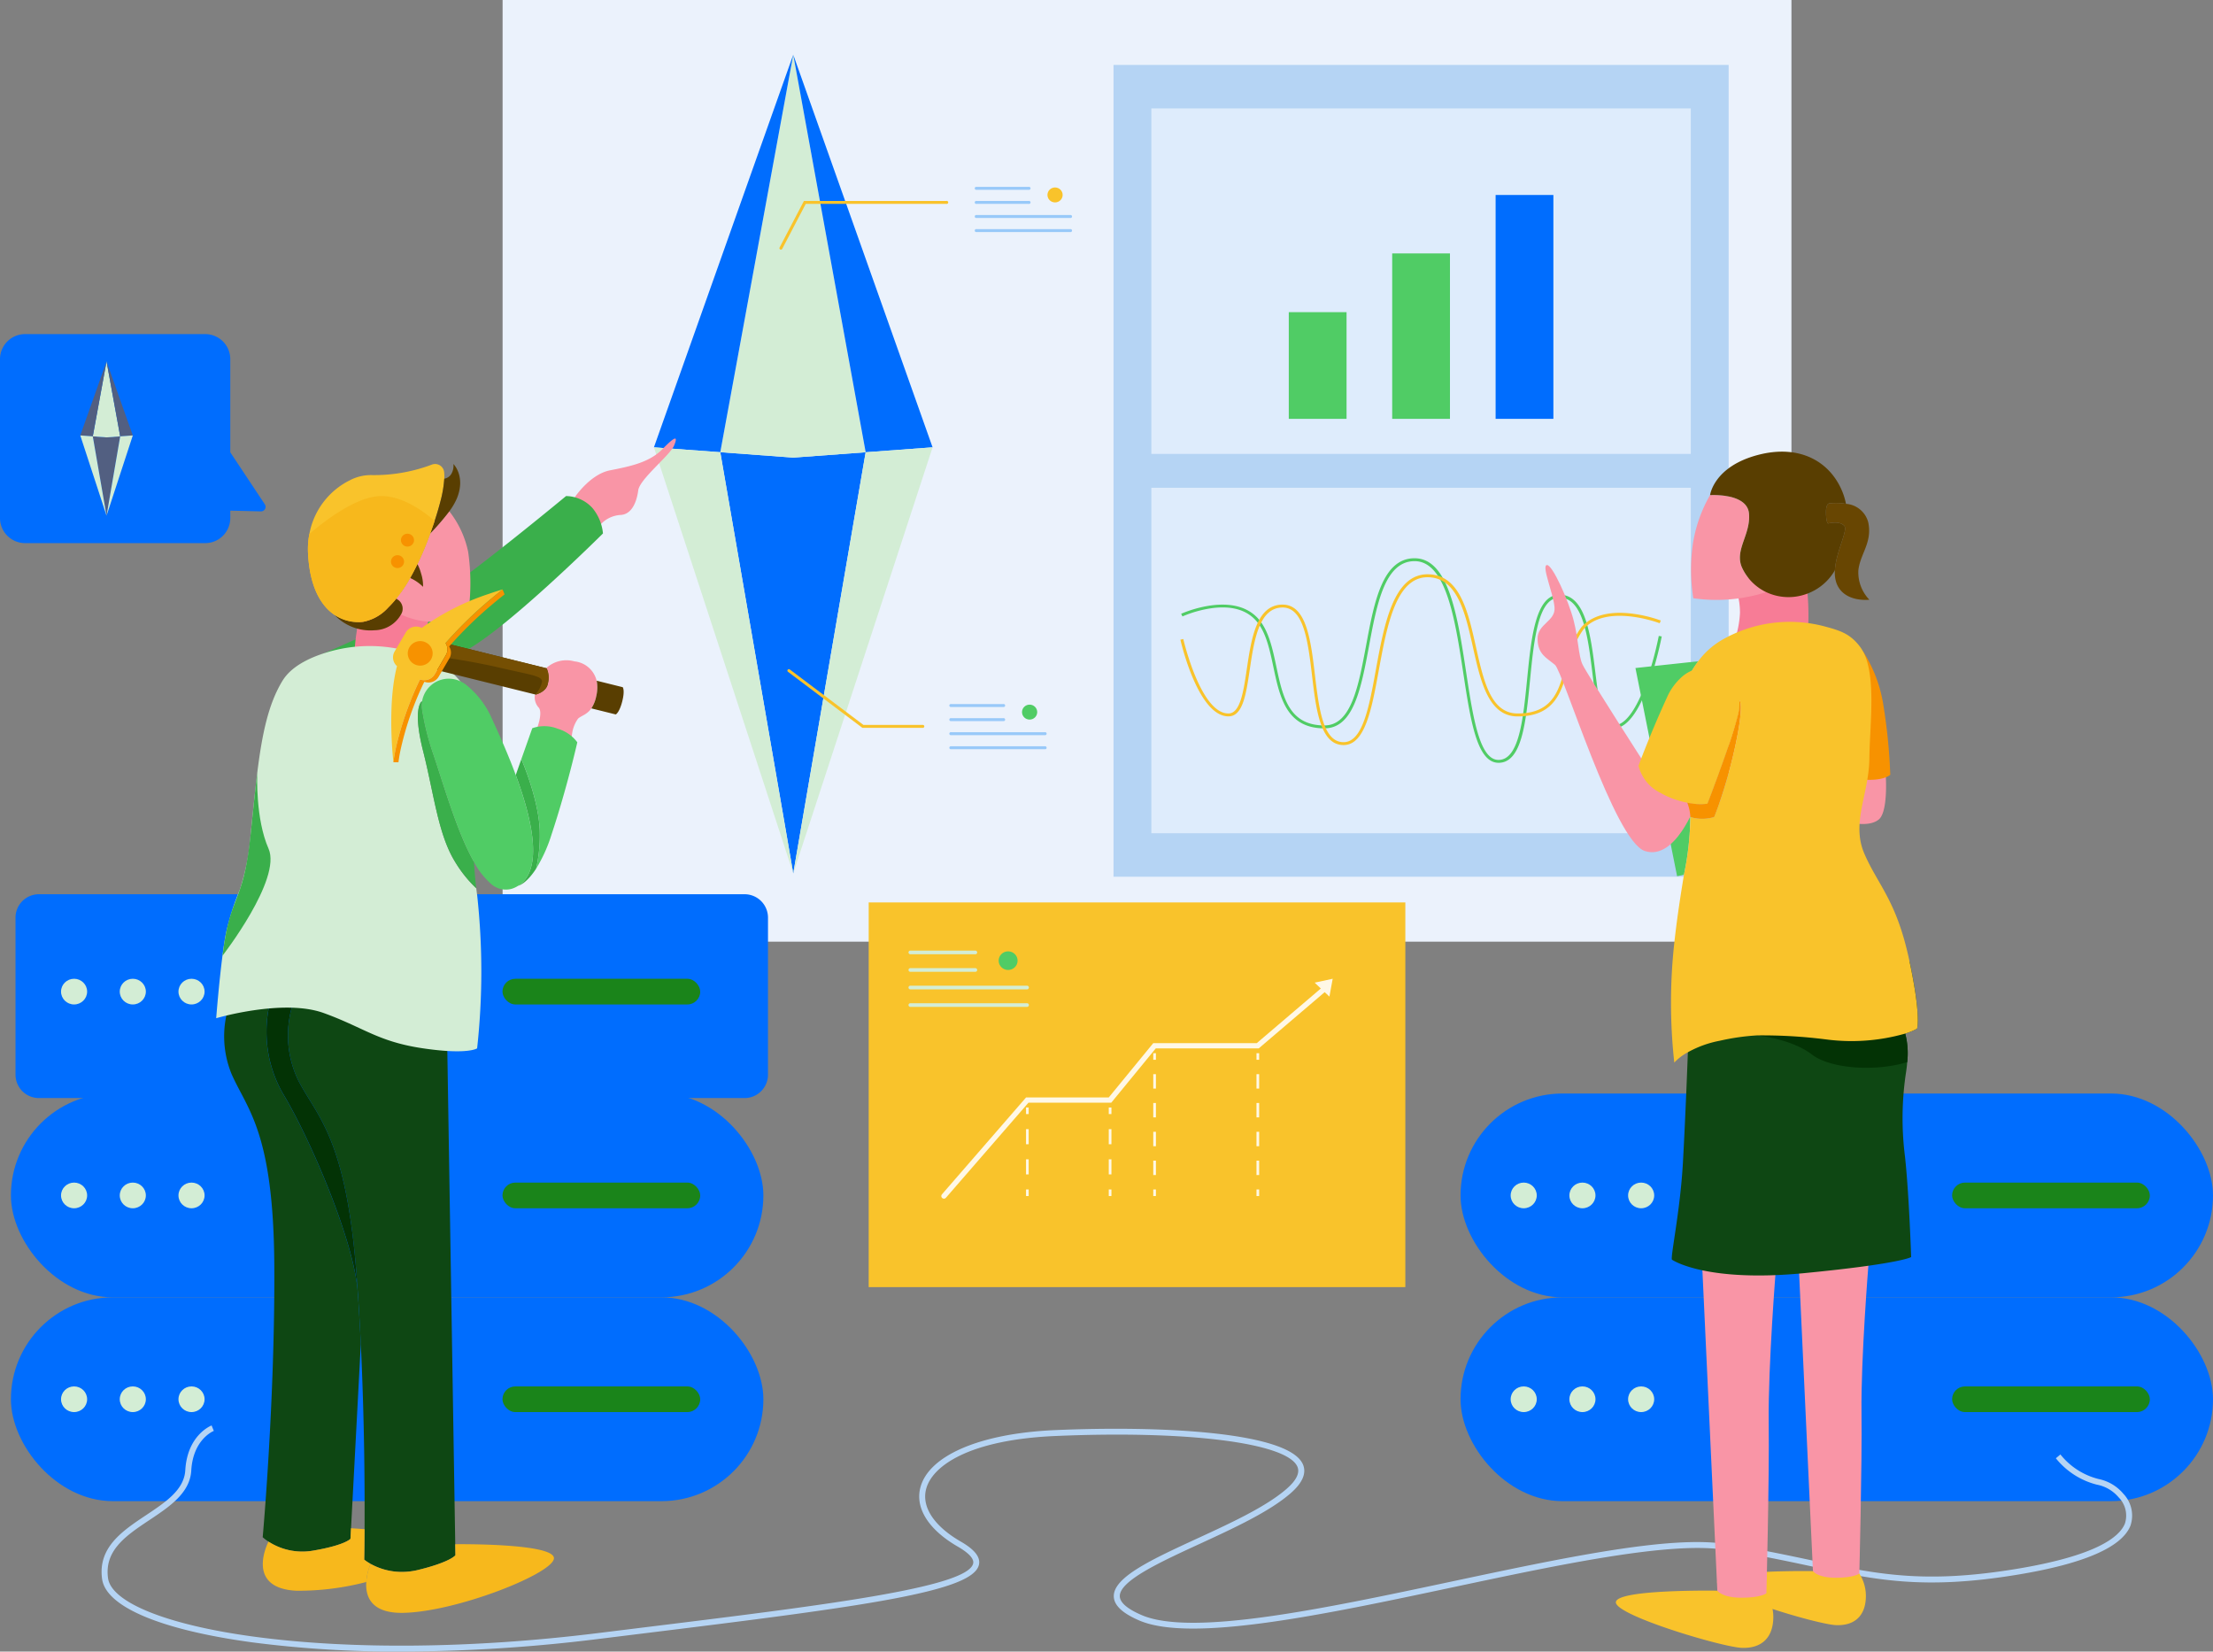 <svg xmlns="http://www.w3.org/2000/svg" width="294.411" height="219.69" viewBox="0 0 294.411 219.69">
  <rect x="0" y="0" width="294.411" height="219.69" fill="#808080" stroke="none"/>
  <g id="Group_604" data-name="Group 604" transform="translate(-910.56 -381.082)">
    <path id="Path_8935" data-name="Path 8935" d="M945.266,581.4l-4.07-.1v1.021a3.332,3.332,0,0,1-3.358,3.3h-23.92a3.332,3.332,0,0,1-3.358-3.3v-21.2a3.332,3.332,0,0,1,3.358-3.3h23.92a3.332,3.332,0,0,1,3.358,3.3v12.42l4.6,6.928A.605.605,0,0,1,945.266,581.4Z" transform="translate(0 -132.295)" fill="#006dfe"/>
    <rect id="Rectangle_358" data-name="Rectangle 358" width="171.466" height="125.261" transform="translate(977.424 381.082)" fill="#ebf2fc"/>
    <path id="Path_8936" data-name="Path 8936" d="M1311.017,620.333l-9.632,56.014-9.708-56.021,9.708.718Z" transform="translate(-285.293 -179.092)" fill="#006dfe"/>
    <path id="Path_8937" data-name="Path 8937" d="M1311.017,462.887l-9.632.711-9.708-.718L1301.385,410Z" transform="translate(-285.293 -21.645)" fill="#d3edd5"/>
    <path id="Path_8938" data-name="Path 8938" d="M1275.1,410l-9.708,52.883-8.828-.65Z" transform="translate(-259.009 -21.645)" fill="#006dfe"/>
    <path id="Path_8939" data-name="Path 8939" d="M1275.1,674.412l-18.536-56.671,8.828.65Z" transform="translate(-259.009 -177.156)" fill="#d3edd5"/>
    <path id="Path_8940" data-name="Path 8940" d="M1348.823,462.23l-8.9.657L1330.287,410Z" transform="translate(-314.195 -21.645)" fill="#006dfe"/>
    <path id="Path_8941" data-name="Path 8941" d="M1348.823,617.741l-18.536,56.671,9.632-56.014Z" transform="translate(-314.195 -177.156)" fill="#d3edd5"/>
    <rect id="Rectangle_359" data-name="Rectangle 359" width="81.837" height="107.986" transform="translate(1058.698 389.719)" fill="#b5d4f4"/>
    <rect id="Rectangle_360" data-name="Rectangle 360" width="71.767" height="45.955" transform="translate(1063.733 395.505)" fill="#deecfc"/>
    <rect id="Rectangle_361" data-name="Rectangle 361" width="71.767" height="45.955" transform="translate(1063.733 445.965)" fill="#deecfc"/>
    <rect id="Rectangle_362" data-name="Rectangle 362" width="7.685" height="14.191" transform="translate(1082.016 422.606)" fill="#50cc65"/>
    <rect id="Rectangle_363" data-name="Rectangle 363" width="7.685" height="22.003" transform="translate(1095.774 414.794)" fill="#50cc65"/>
    <rect id="Rectangle_364" data-name="Rectangle 364" width="7.685" height="29.778" transform="translate(1109.532 407.018)" fill="#006dfe"/>
    <g id="Group_570" data-name="Group 570" transform="translate(1067.704 455.335)">
      <path id="Path_8942" data-name="Path 8942" d="M1577.783,703.62c-2.874,0-3.719-5.545-4.7-11.965-1.06-6.964-2.262-14.858-6.473-14.858-3.959,0-5.023,5.714-6.052,11.239-1.053,5.656-2.047,11-5.941,11-5.065,0-5.943-4.146-6.792-8.156-.45-2.124-.914-4.32-2.011-5.8-1.269-1.716-3.343-2.4-6.161-2.029a15.394,15.394,0,0,0-3.928,1.1l-.169-.354c.073-.034,7.346-3.32,10.58,1.055,1.147,1.551,1.621,3.789,2.079,5.953.854,4.034,1.66,7.844,6.4,7.844,3.562,0,4.527-5.186,5.55-10.677,1.058-5.683,2.152-11.56,6.443-11.56,4.553,0,5.729,7.723,6.866,15.191.911,5.982,1.771,11.632,4.3,11.632,2.744,0,3.284-5.456,3.806-10.731.547-5.529,1.113-11.247,4.306-11.247,3.495,0,4.167,5.449,4.761,10.257.453,3.669.881,7.135,2.448,7.135,1.5,0,3.017-2.042,4.375-5.9a47.549,47.549,0,0,0,1.627-6.008l.391.072c-.095.5-2.371,12.231-6.394,12.231-1.92,0-2.347-3.466-2.843-7.479-.573-4.647-1.224-9.913-4.366-9.913-2.833,0-3.38,5.538-3.91,10.893C1581.421,698.236,1580.888,703.62,1577.783,703.62Z" transform="translate(-1535.561 -676.406)" fill="#50cc65"/>
    </g>
    <g id="Group_571" data-name="Group 571" transform="translate(1067.594 457.468)">
      <path id="Path_8943" data-name="Path 8943" d="M1556.837,707.61c-3.1,0-3.661-4.7-4.2-9.254-.528-4.446-1.075-9.044-3.91-9.044-3.147,0-3.795,4.372-4.367,8.229-.5,3.354-.927,6.251-2.842,6.251-4.017,0-6.3-9.786-6.392-10.2l.388-.086c.023.1,2.3,9.9,6,9.9,1.571,0,2-2.874,2.448-5.916.6-4.014,1.27-8.564,4.761-8.564,3.19,0,3.757,4.774,4.306,9.39.521,4.379,1.059,8.908,3.807,8.908,2.537,0,3.4-4.693,4.3-9.662,1.086-5.939,2.317-12.669,6.866-12.669,4.285,0,5.381,4.9,6.441,9.645,1.02,4.561,1.983,8.869,5.551,8.869,4.748,0,5.552-3.163,6.4-6.512a11.755,11.755,0,0,1,2.088-4.975c1.343-1.512,3.6-2.141,6.53-1.82a17.866,17.866,0,0,1,4.027.94l-.145.365c-.071-.027-7.068-2.656-10.112.773a11.477,11.477,0,0,0-2,4.813c-.851,3.347-1.731,6.808-6.79,6.808-3.888,0-4.931-4.665-5.939-9.176-1.027-4.591-2.089-9.337-6.053-9.337-4.216,0-5.416,6.56-6.474,12.347C1560.594,702.76,1559.707,707.61,1556.837,707.61Z" transform="translate(-1535.124 -684.887)" fill="#f9c32b"/>
    </g>
    <ellipse id="Ellipse_141" data-name="Ellipse 141" cx="1.011" cy="0.995" rx="1.011" ry="0.995" transform="translate(1049.91 406.018)" fill="#f9c32b"/>
    <g id="Group_572" data-name="Group 572" transform="translate(1040.283 405.938)">
      <path id="Path_8944" data-name="Path 8944" d="M1433.641,480.334H1426.7a.2.2,0,1,1,0-.391h6.939a.2.2,0,1,1,0,.391Z" transform="translate(-1426.503 -479.942)" fill="#98c9f9"/>
    </g>
    <g id="Group_573" data-name="Group 573" transform="translate(1040.283 407.811)">
      <path id="Path_8945" data-name="Path 8945" d="M1433.641,487.782H1426.7a.2.2,0,1,1,0-.391h6.939a.2.2,0,1,1,0,.391Z" transform="translate(-1426.503 -487.39)" fill="#98c9f9"/>
    </g>
    <g id="Group_574" data-name="Group 574" transform="translate(1040.283 409.684)">
      <path id="Path_8946" data-name="Path 8946" d="M1439.162,495.231H1426.7a.2.2,0,1,1,0-.391h12.46a.2.2,0,1,1,0,.391Z" transform="translate(-1426.503 -494.839)" fill="#98c9f9"/>
    </g>
    <g id="Group_575" data-name="Group 575" transform="translate(1040.283 411.557)">
      <path id="Path_8947" data-name="Path 8947" d="M1439.162,502.68H1426.7a.2.2,0,1,1,0-.391h12.46a.2.2,0,1,1,0,.391Z" transform="translate(-1426.503 -502.288)" fill="#98c9f9"/>
    </g>
    <ellipse id="Ellipse_142" data-name="Ellipse 142" cx="1.011" cy="0.995" rx="1.011" ry="0.995" transform="translate(1046.526 474.812)" fill="#50cc65"/>
    <g id="Group_576" data-name="Group 576" transform="translate(1036.9 474.733)">
      <path id="Path_8948" data-name="Path 8948" d="M1420.184,753.948h-6.939a.2.2,0,1,1,0-.391h6.939a.2.2,0,1,1,0,.391Z" transform="translate(-1413.046 -753.556)" fill="#98c9f9"/>
    </g>
    <g id="Group_577" data-name="Group 577" transform="translate(1036.9 476.606)">
      <path id="Path_8949" data-name="Path 8949" d="M1420.184,761.4h-6.939a.2.2,0,1,1,0-.391h6.939a.2.2,0,1,1,0,.391Z" transform="translate(-1413.046 -761.004)" fill="#98c9f9"/>
    </g>
    <g id="Group_578" data-name="Group 578" transform="translate(1036.9 478.479)">
      <path id="Path_8950" data-name="Path 8950" d="M1425.705,768.844h-12.46a.2.2,0,1,1,0-.391h12.46a.2.2,0,1,1,0,.391Z" transform="translate(-1413.046 -768.453)" fill="#98c9f9"/>
    </g>
    <g id="Group_579" data-name="Group 579" transform="translate(1036.9 480.351)">
      <path id="Path_8951" data-name="Path 8951" d="M1425.705,776.292h-12.46a.2.2,0,1,1,0-.391h12.46a.2.2,0,1,1,0,.391Z" transform="translate(-1413.046 -775.901)" fill="#98c9f9"/>
    </g>
    <g id="Group_580" data-name="Group 580" transform="translate(1014.252 407.811)">
      <path id="Path_8952" data-name="Path 8952" d="M1323.169,493.868a.2.2,0,0,1-.091-.022.194.194,0,0,1-.086-.263l3.238-6.193h18.954a.2.2,0,1,1,0,.391h-18.711l-3.127,5.981A.2.2,0,0,1,1323.169,493.868Z" transform="translate(-1322.97 -487.39)" fill="#f9c32b"/>
    </g>
    <g id="Group_581" data-name="Group 581" transform="translate(1015.313 470.093)">
      <path id="Path_8953" data-name="Path 8953" d="M1345.159,742.91h-7.991l-9.9-7.456a.193.193,0,0,1-.037-.274.2.2,0,0,1,.279-.036l9.794,7.375h7.856a.2.2,0,1,1,0,.391Z" transform="translate(-1327.189 -735.103)" fill="#f9c32b"/>
    </g>
    <path id="Path_8954" data-name="Path 8954" d="M963.3,611.944,961.483,622.5l-1.83-10.561,1.83.135Z" transform="translate(-36.75 -172.816)" fill="#525f81"/>
    <path id="Path_8955" data-name="Path 8955" d="M963.3,582.263l-1.816.134-1.83-.135,1.83-9.969Z" transform="translate(-36.75 -143.135)" fill="#d3edd5"/>
    <path id="Path_8956" data-name="Path 8956" d="M956.529,572.293l-1.83,9.969-1.664-.122Z" transform="translate(-31.795 -143.135)" fill="#525f81"/>
    <path id="Path_8957" data-name="Path 8957" d="M956.529,622.138l-3.494-10.683,1.664.123Z" transform="translate(-31.795 -172.451)" fill="#d3edd5"/>
    <path id="Path_8958" data-name="Path 8958" d="M970.426,582.14l-1.678.124-1.816-9.97Z" transform="translate(-42.198 -143.135)" fill="#525f81"/>
    <path id="Path_8959" data-name="Path 8959" d="M970.426,611.455l-3.494,10.683,1.816-10.559Z" transform="translate(-42.198 -172.451)" fill="#d3edd5"/>
    <rect id="Rectangle_365" data-name="Rectangle 365" width="71.394" height="51.172" transform="translate(1026.128 501.121)" fill="#f9c32b"/>
    <path id="Path_8960" data-name="Path 8960" d="M1018.877,857.267v20.938a3.112,3.112,0,0,1-3.139,3.085H921.909a3.112,3.112,0,0,1-3.139-3.085V857.267a3.113,3.113,0,0,1,3.139-3.088h93.828A3.113,3.113,0,0,1,1018.877,857.267Z" transform="translate(-6.146 -354.146)" fill="#006dfe"/>
    <ellipse id="Ellipse_143" data-name="Ellipse 143" cx="1.736" cy="1.708" rx="1.736" ry="1.708" transform="translate(918.68 511.278)" fill="#d3edd5"/>
    <ellipse id="Ellipse_144" data-name="Ellipse 144" cx="1.736" cy="1.708" rx="1.736" ry="1.708" transform="translate(926.492 511.278)" fill="#d3edd5"/>
    <ellipse id="Ellipse_145" data-name="Ellipse 145" cx="1.736" cy="1.708" rx="1.736" ry="1.708" transform="translate(934.304 511.278)" fill="#d3edd5"/>
    <rect id="Rectangle_366" data-name="Rectangle 366" width="26.305" height="3.416" rx="1.708" transform="translate(977.409 511.278)" fill="#1a841a"/>
    <rect id="Rectangle_367" data-name="Rectangle 367" width="100.105" height="27.111" rx="13.556" transform="translate(912.012 526.542)" fill="#006dfe"/>
    <ellipse id="Ellipse_146" data-name="Ellipse 146" cx="1.736" cy="1.708" rx="1.736" ry="1.708" transform="translate(918.68 538.389)" fill="#d3edd5"/>
    <ellipse id="Ellipse_147" data-name="Ellipse 147" cx="1.736" cy="1.708" rx="1.736" ry="1.708" transform="translate(926.492 538.389)" fill="#d3edd5"/>
    <ellipse id="Ellipse_148" data-name="Ellipse 148" cx="1.736" cy="1.708" rx="1.736" ry="1.708" transform="translate(934.304 538.389)" fill="#d3edd5"/>
    <rect id="Rectangle_368" data-name="Rectangle 368" width="26.305" height="3.416" rx="1.708" transform="translate(977.409 538.389)" fill="#1a841a"/>
    <rect id="Rectangle_369" data-name="Rectangle 369" width="100.105" height="27.111" rx="13.556" transform="translate(912.012 553.653)" fill="#006dfe"/>
    <ellipse id="Ellipse_149" data-name="Ellipse 149" cx="1.736" cy="1.708" rx="1.736" ry="1.708" transform="translate(918.68 565.501)" fill="#d3edd5"/>
    <ellipse id="Ellipse_150" data-name="Ellipse 150" cx="1.736" cy="1.708" rx="1.736" ry="1.708" transform="translate(926.492 565.501)" fill="#d3edd5"/>
    <ellipse id="Ellipse_151" data-name="Ellipse 151" cx="1.736" cy="1.708" rx="1.736" ry="1.708" transform="translate(934.304 565.501)" fill="#d3edd5"/>
    <rect id="Rectangle_370" data-name="Rectangle 370" width="26.305" height="3.416" rx="1.708" transform="translate(977.409 565.501)" fill="#1a841a"/>
    <rect id="Rectangle_371" data-name="Rectangle 371" width="100.105" height="27.111" rx="13.556" transform="translate(1104.866 526.542)" fill="#006dfe"/>
    <ellipse id="Ellipse_152" data-name="Ellipse 152" cx="1.736" cy="1.708" rx="1.736" ry="1.708" transform="translate(1111.534 538.389)" fill="#d3edd5"/>
    <ellipse id="Ellipse_153" data-name="Ellipse 153" cx="1.736" cy="1.708" rx="1.736" ry="1.708" transform="translate(1119.346 538.389)" fill="#d3edd5"/>
    <ellipse id="Ellipse_154" data-name="Ellipse 154" cx="1.736" cy="1.708" rx="1.736" ry="1.708" transform="translate(1127.158 538.389)" fill="#d3edd5"/>
    <rect id="Rectangle_372" data-name="Rectangle 372" width="26.305" height="3.416" rx="1.708" transform="translate(1170.263 538.389)" fill="#1a841a"/>
    <rect id="Rectangle_373" data-name="Rectangle 373" width="100.105" height="27.111" rx="13.556" transform="translate(1104.866 553.653)" fill="#006dfe"/>
    <ellipse id="Ellipse_155" data-name="Ellipse 155" cx="1.736" cy="1.708" rx="1.736" ry="1.708" transform="translate(1111.534 565.501)" fill="#d3edd5"/>
    <ellipse id="Ellipse_156" data-name="Ellipse 156" cx="1.736" cy="1.708" rx="1.736" ry="1.708" transform="translate(1119.346 565.501)" fill="#d3edd5"/>
    <ellipse id="Ellipse_157" data-name="Ellipse 157" cx="1.736" cy="1.708" rx="1.736" ry="1.708" transform="translate(1127.158 565.501)" fill="#d3edd5"/>
    <rect id="Rectangle_374" data-name="Rectangle 374" width="26.305" height="3.416" rx="1.708" transform="translate(1170.263 565.501)" fill="#1a841a"/>
    <g id="Group_582" data-name="Group 582" transform="translate(924.075 570.697)">
      <path id="Path_8961" data-name="Path 8961" d="M1004.155,1165.3a148.524,148.524,0,0,1-19.825-1.225c-12.179-1.659-19.452-4.736-19.954-8.441-.569-4.2,2.708-6.38,5.877-8.491,2.594-1.728,5.045-3.361,5.194-5.966.266-4.634,3.368-5.9,3.5-5.952l.294.727-.147-.364.149.363c-.113.045-2.765,1.156-3,5.27-.171,2.992-2.9,4.811-5.542,6.571-3.105,2.069-6.038,4.023-5.534,7.74.438,3.232,7.823,6.209,19.274,7.769,12.938,1.762,29.195,1.607,45.775-.439l5.672-.7c24.417-3,43.7-5.365,44.377-8.587.162-.774-1.019-1.637-2.037-2.225-3.865-2.23-5.687-5.081-5-7.821,1.085-4.3,7.948-7.248,17.911-7.682,14.1-.614,31.2.22,33.009,4.592.475,1.151-.074,2.426-1.633,3.79-2.822,2.469-7.573,4.658-12.168,6.775-5.212,2.4-10.6,4.884-10.576,6.931.01.839.98,1.683,2.885,2.508,6.673,2.89,24.208-.833,41.163-4.434,14.948-3.174,29.066-6.172,36.521-5.021,4.438.686,8.13,1.471,11.387,2.164,8.688,1.849,14.964,3.184,27.278,1.165,10.688-1.754,13.776-4.255,14.484-6.045a3.431,3.431,0,0,0-.834-3.479,5.011,5.011,0,0,0-2.9-1.692,10.217,10.217,0,0,1-5.454-3.51l.606-.507a9.412,9.412,0,0,0,5.083,3.269,5.786,5.786,0,0,1,3.289,1.957,4.2,4.2,0,0,1,.948,4.245c-1.139,2.879-6.217,5.077-15.095,6.533-12.463,2.045-18.8.7-27.577-1.172-3.246-.691-6.926-1.474-11.342-2.156-7.306-1.13-22.01,1.993-36.229,5.013-17.08,3.627-34.742,7.378-41.652,4.385-2.246-.973-3.346-2.025-3.36-3.215-.03-2.551,5.1-4.913,11.034-7.649,4.544-2.094,9.242-4.258,11.976-6.651,1.28-1.12,1.759-2.1,1.424-2.911-1.314-3.186-14.571-4.875-32.236-4.1-11.472.5-16.393,3.989-17.174,7.088-.6,2.379,1.086,4.915,4.626,6.957,1.834,1.058,2.624,2.058,2.414,3.058-.756,3.612-15.161,5.536-45.058,9.206l-5.671.7A215.613,215.613,0,0,1,1004.155,1165.3Z" transform="translate(-964.311 -1135.228)" fill="#b5d4f4"/>
    </g>
    <g id="Group_583" data-name="Group 583" transform="translate(1035.794 512.368)">
      <path id="Path_8962" data-name="Path 8962" d="M1409,931.4a.358.358,0,0,1-.23-.084.346.346,0,0,1-.04-.493l11.192-12.891h11l5.919-7.222h13.771l8.66-7.386a.36.36,0,0,1,.5.035.346.346,0,0,1-.036.493l-8.861,7.557h-13.7l-5.92,7.222h-11.016l-10.979,12.646A.357.357,0,0,1,1409,931.4Z" transform="translate(-1408.649 -903.239)" fill="#fff8e6"/>
    </g>
    <path id="Path_8963" data-name="Path 8963" d="M1606.18,899.411l1.962,1.858.435-2.377Z" transform="translate(-520.72 -387.617)" fill="#fff8e6"/>
    <g id="Group_587" data-name="Group 587" transform="translate(1047.057 528.401)">
      <g id="Group_584" data-name="Group 584" transform="translate(0)">
        <rect id="Rectangle_375" data-name="Rectangle 375" width="0.355" height="0.874" fill="#fff8e6"/>
      </g>
      <g id="Group_585" data-name="Group 585" transform="translate(0 2.88)">
        <path id="Path_8964" data-name="Path 8964" d="M1453.8,984.48h-.355v-2.006h.355Zm0-4.012h-.355v-2.006h.355Z" transform="translate(-1453.445 -978.461)" fill="#fff8e6"/>
      </g>
      <g id="Group_586" data-name="Group 586" transform="translate(0 10.904)">
        <rect id="Rectangle_376" data-name="Rectangle 376" width="0.355" height="0.874" fill="#fff8e6"/>
      </g>
    </g>
    <g id="Group_591" data-name="Group 591" transform="translate(1058.067 528.401)">
      <g id="Group_588" data-name="Group 588" transform="translate(0)">
        <rect id="Rectangle_377" data-name="Rectangle 377" width="0.355" height="0.874" fill="#fff8e6"/>
      </g>
      <g id="Group_589" data-name="Group 589" transform="translate(0 2.88)">
        <path id="Path_8965" data-name="Path 8965" d="M1497.589,984.48h-.355v-2.006h.355Zm0-4.012h-.355v-2.006h.355Z" transform="translate(-1497.234 -978.461)" fill="#fff8e6"/>
      </g>
      <g id="Group_590" data-name="Group 590" transform="translate(0 10.904)">
        <rect id="Rectangle_378" data-name="Rectangle 378" width="0.355" height="0.874" fill="#fff8e6"/>
      </g>
    </g>
    <g id="Group_595" data-name="Group 595" transform="translate(1063.987 521.179)">
      <g id="Group_592" data-name="Group 592" transform="translate(0 0)">
        <rect id="Rectangle_379" data-name="Rectangle 379" width="0.355" height="0.874" fill="#fff8e6"/>
      </g>
      <g id="Group_593" data-name="Group 593" transform="translate(0 2.791)">
        <path id="Path_8966" data-name="Path 8966" d="M1521.133,962.8h-.355v-1.917h.355Zm0-3.834h-.355v-1.917h.355Zm0-3.834h-.355v-1.917h.355Zm0-3.834h-.355v-1.917h.355Z" transform="translate(-1520.778 -949.385)" fill="#fff8e6"/>
      </g>
      <g id="Group_594" data-name="Group 594" transform="translate(0 18.126)">
        <rect id="Rectangle_380" data-name="Rectangle 380" width="0.355" height="0.874" fill="#fff8e6"/>
      </g>
    </g>
    <g id="Group_599" data-name="Group 599" transform="translate(1077.72 521.179)">
      <g id="Group_596" data-name="Group 596" transform="translate(0 0)">
        <rect id="Rectangle_381" data-name="Rectangle 381" width="0.355" height="0.874" fill="#fff8e6"/>
      </g>
      <g id="Group_597" data-name="Group 597" transform="translate(0 2.791)">
        <path id="Path_8967" data-name="Path 8967" d="M1575.752,962.8h-.355v-1.917h.355Zm0-3.834h-.355v-1.917h.355Zm0-3.834h-.355v-1.917h.355Zm0-3.834h-.355v-1.917h.355Z" transform="translate(-1575.397 -949.385)" fill="#fff8e6"/>
      </g>
      <g id="Group_598" data-name="Group 598" transform="translate(0 18.126)">
        <rect id="Rectangle_382" data-name="Rectangle 382" width="0.355" height="0.874" fill="#fff8e6"/>
      </g>
    </g>
    <ellipse id="Ellipse_158" data-name="Ellipse 158" cx="1.26" cy="1.239" rx="1.26" ry="1.239" transform="translate(1043.418 507.629)" fill="#50cc65"/>
    <g id="Group_600" data-name="Group 600" transform="translate(1031.422 507.53)">
      <path id="Path_8968" data-name="Path 8968" d="M1400.154,884.487h-8.647a.244.244,0,1,1,0-.488h8.647a.244.244,0,1,1,0,.488Z" transform="translate(-1391.259 -883.999)" fill="#d3edd5"/>
    </g>
    <g id="Group_601" data-name="Group 601" transform="translate(1031.422 509.864)">
      <path id="Path_8969" data-name="Path 8969" d="M1400.154,893.768h-8.647a.244.244,0,1,1,0-.488h8.647a.244.244,0,1,1,0,.488Z" transform="translate(-1391.259 -893.28)" fill="#d3edd5"/>
    </g>
    <g id="Group_602" data-name="Group 602" transform="translate(1031.422 512.198)">
      <path id="Path_8970" data-name="Path 8970" d="M1407.034,903.05h-15.527a.244.244,0,1,1,0-.488h15.527a.244.244,0,1,1,0,.488Z" transform="translate(-1391.259 -902.562)" fill="#d3edd5"/>
    </g>
    <g id="Group_603" data-name="Group 603" transform="translate(1031.422 514.532)">
      <path id="Path_8971" data-name="Path 8971" d="M1407.034,912.333h-15.527a.244.244,0,1,1,0-.488h15.527a.244.244,0,1,1,0,.488Z" transform="translate(-1391.259 -911.845)" fill="#d3edd5"/>
    </g>
    <path id="Path_8972" data-name="Path 8972" d="M1838.056,1207.239a5.576,5.576,0,0,1,.845,3.5c-.171,2.1-1.452,3.444-3.927,3.36s-16.009-4.116-15.838-5.754,12.75-1.431,12.75-1.431l4.539-1.8Z" transform="translate(-680.132 -616.841)" fill="#f9c32b"/>
    <path id="Path_8973" data-name="Path 8973" d="M1862.279,1038.728l1.9,40.886s.568.885,3.044.885,3.125-.556,3.125-.556.376-14.312.29-21.452.922-19.6.922-19.6l-2.971-3.836Z" transform="translate(-712.429 -489.545)" fill="#f995a6"/>
    <path id="Path_8974" data-name="Path 8974" d="M1785.579,1217.3a5.9,5.9,0,0,1,.895,3.7c-.181,2.223-1.536,3.645-4.157,3.557s-16.944-4.357-16.763-6.09,13.5-1.515,13.5-1.515l4.8-1.908Z" transform="translate(-640.022 -624.278)" fill="#f9c32b"/>
    <path id="Path_8975" data-name="Path 8975" d="M1811.218,1038.943l2.016,43.275s.6.937,3.222.937,3.307-.589,3.307-.589.4-15.148.307-22.705.976-20.746.976-20.746l-3.145-4.06Z" transform="translate(-674.206 -489.545)" fill="#f995a6"/>
    <path id="Path_8976" data-name="Path 8976" d="M1826.978,946.523s-1.355.889-14.188,2.134-17.35-1.6-17.622-1.778,1.084-6.4,1.446-12.892.661-14.709.661-14.709l1.084-4.435,11.325-.978,9.279-.8,7.229,3.731a10.429,10.429,0,0,1,.264,3.795c-.029.388-.076.8-.141,1.245a40.6,40.6,0,0,0-.152,11.352C1826.707,938.166,1826.978,946.523,1826.978,946.523Z" transform="translate(-662.165 -398.227)" fill="#0e4713"/>
    <path id="Path_8977" data-name="Path 8977" d="M1861.4,897.785a8.389,8.389,0,0,1-1.569.651,10.434,10.434,0,0,1,.264,3.795c-4.186,1.295-10.2.9-12.673-1.006-2.653-2.041-6.958-2.507-7.327-2.546h-.025l3.253-3.172,7.143-6.967,9.951.345C1861.977,896.2,1861.4,897.785,1861.4,897.785Z" transform="translate(-695.805 -379.867)" fill="#033305"/>
    <path id="Path_8978" data-name="Path 8978" d="M1780.165,742.732a3.382,3.382,0,0,0-.076.524c-.111,2.09,1.846,4.126,2.709,6.455a6.383,6.383,0,0,1,.318,1.139,7.289,7.289,0,0,1,.092.771,40.071,40.071,0,0,1-.855,7.672l-.911.2L1775.9,731.8l8.363-.9a13.089,13.089,0,0,0-.835,1.245C1781.112,736.015,1780.595,740.881,1780.165,742.732Z" transform="translate(-647.765 -261.857)" fill="#50cc65"/>
    <path id="Path_8979" data-name="Path 8979" d="M1745.166,711.786s-2.712,7.61-6.778,6.277-10.874-23.842-11.959-24.761-2.289-1.393-2.319-3.438,2.41-2.341,2.259-4.208-1.747-5.512-1.024-5.631,2.892,4.742,3.555,7.32.633,4.645,1.175,5.868,9.037,14.4,9.037,14.4l6.055.119Z" transform="translate(-608.999 -223.778)" fill="#f995a6"/>
    <path id="Path_8980" data-name="Path 8980" d="M1888.2,782.965s.295,4.608-.94,5.616-3.554.444-3.554.444l-2.289-3.586,4.157-5.571a10.658,10.658,0,0,1,1.687,0C1887.348,779.956,1888.2,782.965,1888.2,782.965Z" transform="translate(-726.753 -298.489)" fill="#f995a6"/>
    <path id="Path_8981" data-name="Path 8981" d="M1882.916,725.685a18.42,18.42,0,0,1,2.731,7.281,73.967,73.967,0,0,1,.9,9.128s-1.024,1.067-4.639.533-3.494-6.164-3.494-6.164Z" transform="translate(-724.509 -257.96)" fill="#f79200"/>
    <path id="Path_8982" data-name="Path 8982" d="M1826.551,687.737a9.347,9.347,0,0,1,.183,1.916,12.982,12.982,0,0,1-.422,2.7l6.16,2.741,3.356-4.076a33.969,33.969,0,0,0-.238-5.215c-.316-1.245-2.53-1.334-2.756-1.423s-7.6,1.067-7.6,1.067Z" transform="translate(-684.694 -227.034)" fill="#f77c96"/>
    <path id="Path_8983" data-name="Path 8983" d="M1815.349,655.89a21.7,21.7,0,0,1-9.7.814,24.56,24.56,0,0,1-.072-7.134,18.849,18.849,0,0,1,2.3-6.586s4.941-.327,5.18,2.461-1.927,4.8-.961,7.113A6.743,6.743,0,0,0,1815.349,655.89Z" transform="translate(-669.817 -196.043)" fill="#f995a6"/>
    <path id="Path_8984" data-name="Path 8984" d="M1833.248,629.887c.546.576-1.1,3.439-1.24,5.921a7.094,7.094,0,0,1-3.893,3.19,6.968,6.968,0,0,1-5.245-.281,6.743,6.743,0,0,1-3.25-3.332c-.965-2.312,1.2-4.328.961-7.113s-5.18-2.461-5.18-2.461.473-3.827,6.445-5.363c5.531-1.422,9.6.928,11.206,5.036a8.573,8.573,0,0,1,.427,1.487,7.922,7.922,0,0,0-2.176-.064s-.513-.071-.481,1.291.282,1.387.282,1.387S1832.568,629.175,1833.248,629.887Z" transform="translate(-677.338 -178.87)" fill="#593e01"/>
    <path id="Path_8985" data-name="Path 8985" d="M1882.5,660.059s-3.423.427-4.388-2.241a4.2,4.2,0,0,1-.2-1.679c.145-2.482,1.786-5.345,1.24-5.921-.68-.711-2.143-.3-2.143-.3s-.253-.025-.282-1.387.481-1.291.481-1.291a7.925,7.925,0,0,1,2.176.064,3.3,3.3,0,0,1,2.975,2.5c.542,2.682-1.088,4.154-1.323,6.345A5.24,5.24,0,0,0,1882.5,660.059Z" transform="translate(-723.244 -199.202)" fill="#684602"/>
    <path id="Path_8986" data-name="Path 8986" d="M1825.834,764.222a8.412,8.412,0,0,1-1.568.65,26,26,0,0,1-10.547.775,67.2,67.2,0,0,0-9.191-.532,30.045,30.045,0,0,0-4.961.716,14.032,14.032,0,0,0-4.222,1.526,7.092,7.092,0,0,0-1.806,1.37,72.527,72.527,0,0,1,0-15.912c.386-3.527.871-6.537,1.285-9.073a40.05,40.05,0,0,0,.855-7.672,5.49,5.49,0,0,0,3.163,0,54.866,54.866,0,0,0,2.077-6.412c.259-.967.513-2.016.752-3.132,1.209-5.629.525-6,.525-6a6.8,6.8,0,0,1-.143,1.746,47.7,47.7,0,0,1-1.409,4.627c-1.214,3.527-2.706,7.39-2.706,7.39a8.315,8.315,0,0,1-2.67-.133c-.863-2.329-2.821-4.365-2.709-6.455a3.337,3.337,0,0,1,.076-.524c.43-1.852.947-6.717,3.258-10.6a13.168,13.168,0,0,1,.836-1.245,10.461,10.461,0,0,1,3.016-2.74l.123-.074a18.108,18.108,0,0,1,13.929-1.738c1.91.524,3.159.951,4.424,2.6,2.359,3.057,1.317,10.177,1.269,14.918s-2.459,8.537-.648,12.687,4.218,6.161,5.9,13.869c.032.157.072.309.1.462C1826.407,762.633,1825.834,764.222,1825.834,764.222Z" transform="translate(-660.236 -246.304)" fill="#f9c32b"/>
    <path id="Path_8987" data-name="Path 8987" d="M1790.818,740.52c-.665,3.1-4.114,12.017-4.114,12.017a8.39,8.39,0,0,1-2.668-.132,11.82,11.82,0,0,1-3-1c-.2-.1-.383-.2-.56-.3,0,0,0,0,0,0a5.487,5.487,0,0,1-2.928-3.613s1.384-3.852,3.774-9.069a7.886,7.886,0,0,1,2.089-2.838,4.85,4.85,0,0,1,1.251-.761,4.558,4.558,0,0,1,6.3,3.944A6.653,6.653,0,0,1,1790.818,740.52Z" transform="translate(-649.002 -264.549)" fill="#f9c32b"/>
    <path id="Path_8988" data-name="Path 8988" d="M1809.752,757.532c-.239,1.116-.493,2.165-.752,3.132-.143.556-.29,1.084-.438,1.577-.072.243-.143.482-.211.709-.044.153-.092.3-.139.45-.036.121-.076.239-.112.352-.131.415-.254.794-.374,1.139-.048.137-.091.27-.135.4-.1.3-.2.56-.283.787-.04.11-.079.211-.111.3s-.068.172-.091.243c-.115.3-.183.458-.183.458a5.491,5.491,0,0,1-3.163,0,7.322,7.322,0,0,0-.091-.771,6.4,6.4,0,0,0-.318-1.139,8.312,8.312,0,0,0,2.669.133s.04-.106.115-.3c.02-.051.04-.106.068-.172.012-.039.028-.078.044-.121s.032-.078.048-.121c.052-.141.115-.3.183-.482.028-.07.052-.137.08-.211.087-.231.183-.481.282-.752.048-.129.1-.262.147-.4.147-.387.3-.806.461-1.245.068-.18.135-.368.2-.556.028-.078.056-.161.088-.243.084-.227.167-.462.255-.7.064-.176.127-.356.191-.536.056-.16.115-.325.171-.486.124-.356.247-.712.37-1.065a47.706,47.706,0,0,0,1.409-4.627,6.8,6.8,0,0,0,.143-1.746S1810.961,751.9,1809.752,757.532Z" transform="translate(-668.316 -277.31)" fill="#f79200"/>
    <path id="Path_8989" data-name="Path 8989" d="M1201.7,735.27a4.44,4.44,0,0,1-.649,1.621c-.573.834-1.3.947-1.77,1.366a4.548,4.548,0,0,0-.828,2.364s-2.785.716-3,.752-1.556-2.032-1.556-2.032.736-2.016.107-2.6a2.069,2.069,0,0,1-.466-1.648,1.068,1.068,0,0,0,.111-.031c.354-.1,1.46-.49,1.615-1.484a2.993,2.993,0,0,0-.171-2.016.2.2,0,0,0-.028-.039,3.955,3.955,0,0,1,3.744-.881,3.372,3.372,0,0,1,2.944,2.572A4.857,4.857,0,0,1,1201.7,735.27Z" transform="translate(-211.82 -261.582)" fill="#f995a6"/>
    <path id="Path_8990" data-name="Path 8990" d="M1085.2,970.6s-.664.912-4.973,1.957a9.084,9.084,0,0,1-2.208.262,8.6,8.6,0,0,1-4.106-1.073,6.04,6.04,0,0,1-.847-.56s.032-1.491.044-4.051c.032-5.1-.008-14.44-.5-24.625-.1-2.133-.223-4.3-.37-6.478v0c0-.09-.012-.18-.02-.266-.048-.716-.1-1.437-.151-2.153-1.393-18.593-5.272-21.333-7.758-26.129a13.775,13.775,0,0,1-.891-9.716l.374-2.313.036-.211.481-2.994,3.123,1.237,8.431,3.343,8.2,3.249,1.11,69.058Z" transform="translate(-114.05 -382.641)" fill="#0e4713"/>
    <path id="Path_8991" data-name="Path 8991" d="M1047.309,941.576l-1.3,24.5-.076,1.409s-.7.834-4.9,1.558a8.31,8.31,0,0,1-6-1.186,5.424,5.424,0,0,1-.776-.587s1.643-18.182,1.544-36.106-3.64-20.8-5.705-25.557a13.23,13.23,0,0,1-.211-9.375L1031.1,891l7.186,3.421-3,1.46a16.561,16.561,0,0,0,1.627,12.33c3.581,5.872,9.613,19.869,10,26.618.008.086.016.176.02.266v0C1047.087,937.274,1047.206,939.443,1047.309,941.576Z" transform="translate(-88.748 -381.708)" fill="#0e4713"/>
    <path id="Path_8992" data-name="Path 8992" d="M1109.231,1207.163c-4.293.078-5.021-2.215-4.9-4.1a7.836,7.836,0,0,1,.573-2.415,8.6,8.6,0,0,0,4.106,1.073,9.082,9.082,0,0,0,2.208-.262c4.309-1.045,4.973-1.957,4.973-1.957l-.024-1.468s12.688-.164,13.122,1.762S1116.492,1207.034,1109.231,1207.163Z" transform="translate(-145.044 -611.541)" fill="#f7b81c"/>
    <path id="Path_8993" data-name="Path 8993" d="M1063.957,1194.339a7.845,7.845,0,0,0-.573,2.415,35.791,35.791,0,0,1-9.29,1.163c-6.975-.341-3.716-6.533-3.716-6.533a8.308,8.308,0,0,0,6,1.186c4.206-.724,4.9-1.558,4.9-1.558l.075-1.409s.712.039,1.8.125c-.012,2.56-.044,4.051-.044,4.051A6.067,6.067,0,0,0,1063.957,1194.339Z" transform="translate(-104.095 -605.235)" fill="#f7b81c"/>
    <path id="Path_8994" data-name="Path 8994" d="M1063.728,945.013c-.386-6.748-6.417-20.746-10-26.618a16.561,16.561,0,0,1-1.627-12.33l3-1.46.2.1-.374,2.313a13.775,13.775,0,0,0,.891,9.716c2.487,4.8,6.366,7.535,7.758,26.129C1063.629,943.577,1063.681,944.3,1063.728,945.013Z" transform="translate(-105.556 -391.894)" fill="#033305"/>
    <path id="Path_8995" data-name="Path 8995" d="M1214.677,620.927s2.03-3.062,4.682-3.584,5.239-1.044,6.963-2.805,2.122-1.827,1.575-.506-4.575,4.453-4.774,5.969-.846,3.229-2.387,3.278a3.909,3.909,0,0,0-2.561,1.2,21.618,21.618,0,0,1-3.059-.316C1215.115,624.014,1214.677,620.927,1214.677,620.927Z" transform="translate(-227.653 -173.696)" fill="#f995a6"/>
    <path id="Path_8996" data-name="Path 8996" d="M1070.876,665.629s12.975-5.245,19.165-9.676,15.833-12.427,15.833-12.427a4.848,4.848,0,0,1,3.52,1.6,6.25,6.25,0,0,1,1.392,3.371s-13.673,13.617-19,15.953-15.948,3.705-15.948,3.705Z" transform="translate(-120.008 -196.458)" fill="#3aaf4b"/>
    <path id="Path_8997" data-name="Path 8997" d="M1107.847,696.169a13.454,13.454,0,0,0-.526,2.915,27.3,27.3,0,0,0,.263,3.817l-9.58-1.924a28.079,28.079,0,0,1,.564-4.807c.464-1.75,3.216-4.619,3.216-4.619l5.377,1.554Z" transform="translate(-140.315 -232.407)" fill="#f77c96"/>
    <path id="Path_8998" data-name="Path 8998" d="M1129.839,665.285a10.54,10.54,0,0,1-8.94.031,1.449,1.449,0,0,0-.378-1.957,1.048,1.048,0,0,1-.231-.172,21.025,21.025,0,0,0,1.834-2.732q.484-.851.967-1.847c.446-.916.887-1.93,1.321-3.053q.2-.523.382-1.022a34.569,34.569,0,0,0,2.538-2.948,13.016,13.016,0,0,1,2.507,5.382A29.165,29.165,0,0,1,1129.839,665.285Z" transform="translate(-156.998 -202.491)" fill="#f995a6"/>
    <path id="Path_8999" data-name="Path 8999" d="M1091.619,628.517a15.4,15.4,0,0,1-.5,2.971q-.3,1.186-.78,2.638c-.175.532-.374,1.088-.589,1.675q-.179.5-.382,1.022c-.433,1.123-.875,2.137-1.321,3.053q-.484,1-.967,1.847a21.035,21.035,0,0,1-1.834,2.732,12.854,12.854,0,0,1-1.079,1.194,6.053,6.053,0,0,1-3.35,1.906,5.6,5.6,0,0,1-2.98-.466,5.485,5.485,0,0,1-.823-.458,6.063,6.063,0,0,1-1.425-1.343c-1.134-1.448-1.953-3.675-2.1-6.928a10.692,10.692,0,0,1,.179-2.478,9.988,9.988,0,0,1,5.367-7.144,6,6,0,0,1,2.885-.7,21.741,21.741,0,0,0,8.013-1.382,1.206,1.206,0,0,1,1.651.892A4.589,4.589,0,0,1,1091.619,628.517Z" transform="translate(-121.952 -183.76)" fill="#f9c32b"/>
    <path id="Path_9000" data-name="Path 9000" d="M1096.391,699.86a4.1,4.1,0,0,1-3.493,2.09,6.571,6.571,0,0,1-5.347-2.043,5.618,5.618,0,0,0,3.8.924,6.054,6.054,0,0,0,3.35-1.906,12.851,12.851,0,0,0,1.078-1.194,1.055,1.055,0,0,0,.23.172A1.449,1.449,0,0,1,1096.391,699.86Z" transform="translate(-132.49 -237.033)" fill="#593e01"/>
    <path id="Path_9001" data-name="Path 9001" d="M1129.3,682.541a5.819,5.819,0,0,0-1.715-1.178q.483-.851.967-1.847a5.941,5.941,0,0,1,.481,1.229A5.394,5.394,0,0,1,1129.3,682.541Z" transform="translate(-162.458 -223.398)" fill="#593e01"/>
    <path id="Path_9002" data-name="Path 9002" d="M1141.755,631.127a8.327,8.327,0,0,1-1.015,1.73,34.573,34.573,0,0,1-2.538,2.948,42.332,42.332,0,0,0,1.369-4.314,15.387,15.387,0,0,0,.5-2.971,1.337,1.337,0,0,0,.986-.72,2.163,2.163,0,0,0,.231-1.233S1142.949,628.191,1141.755,631.127Z" transform="translate(-170.406 -183.763)" fill="#593e01"/>
    <path id="Path_9003" data-name="Path 9003" d="M1090.337,646.825c-.175.532-.374,1.088-.589,1.675q-.179.5-.382,1.022c-.433,1.123-.875,2.137-1.321,3.053q-.484,1-.967,1.847a21.04,21.04,0,0,1-1.834,2.732,12.868,12.868,0,0,1-1.079,1.194,6.052,6.052,0,0,1-3.35,1.906,5.6,5.6,0,0,1-2.98-.466,5.485,5.485,0,0,1-.823-.458,6.063,6.063,0,0,1-1.425-1.343c-1.134-1.448-1.953-3.675-2.1-6.928a10.693,10.693,0,0,1,.179-2.478c1.938-1.683,6.159-4.952,9.425-5.053C1085.909,643.446,1088.718,645.423,1090.337,646.825Z" transform="translate(-121.952 -196.458)" fill="#f7b81c"/>
    <ellipse id="Ellipse_159" data-name="Ellipse 159" cx="0.872" cy="0.857" rx="0.872" ry="0.857" transform="translate(962.572 454.932)" fill="#f79200"/>
    <ellipse id="Ellipse_160" data-name="Ellipse 160" cx="0.872" cy="0.857" rx="0.872" ry="0.857" transform="translate(963.898 452.074)" fill="#f79200"/>
    <path id="Path_9004" data-name="Path 9004" d="M1059.664,776.365s-1.194.881-7.19,0c-.955-.141-1.8-.305-2.578-.493-4.09-.982-6.107-2.56-10.631-4.2-5.379-1.957-14.315.685-14.315.685s.354-4.588.835-8.3c.151-1.186.318-2.282.489-3.116a33.988,33.988,0,0,1,1.818-5.672,31.012,31.012,0,0,0,1.432-7.308c.318-3.041.585-5.781.891-8.247v-.016c.644-5.163,1.472-9.136,3.354-12.225,1.134-1.859,3.449-3.022,5.793-3.746a19.606,19.606,0,0,1,13.5.7,10.14,10.14,0,0,1,4.365,3.12,4.547,4.547,0,0,1,.4.681c.939,2,1.027,7.1,1.11,12.89.032,2.58.068,5.292.183,7.935.032.857.075,1.711.131,2.544a29.257,29.257,0,0,1-1.365-2.767c-1.584-3.652-2.9-8.146-4.03-11.5a34.711,34.711,0,0,1-1.512-5.973,3.636,3.636,0,0,1,0-1.08l-.04-.066s-1.277.857.175,6.6,1.985,10.96,4.174,14.613c.107.176.211.348.318.513a16.231,16.231,0,0,0,2.578,3.139c.008.067.016.133.024.2.032.25.064.5.1.748A93.515,93.515,0,0,1,1059.664,776.365Z" transform="translate(-85.629 -255.833)" fill="#d3edd5"/>
    <path id="Path_9005" data-name="Path 9005" d="M1146.566,767.765a.012.012,0,0,1-.008,0,3.446,3.446,0,0,1-.943.427,2.929,2.929,0,0,1-2.737-.732,10.282,10.282,0,0,1-2.208-2.846c-2.212-3.875-3.963-10-5.4-14.268a34.712,34.712,0,0,1-1.512-5.973,3.6,3.6,0,0,1,5.085-3.809,3.522,3.522,0,0,1,.732.435,11.816,11.816,0,0,1,3.529,4.65c.533,1.162,1.4,3.041,2.288,5.237q.423,1.033.831,2.145C1148.344,758.758,1149.98,765.6,1146.566,767.765Z" transform="translate(-167.053 -268.863)" fill="#50cc65"/>
    <path id="Path_9006" data-name="Path 9006" d="M1193.862,767.493s-1.341,5.969-3.433,12.28a20.025,20.025,0,0,1-2.045,4.529,19.642,19.642,0,0,0,.49-4.674c0-4.279-2.455-9.9-2.455-9.9l1.452-4.106a4.8,4.8,0,0,1,3.406.074A4.944,4.944,0,0,1,1193.862,767.493Z" transform="translate(-206.499 -287.67)" fill="#50cc65"/>
    <path id="Path_9007" data-name="Path 9007" d="M1186.658,792.6a19.637,19.637,0,0,1-.49,4.674c-1.265,1.957-2.28,2.251-2.371,2.27,3.414-2.169,1.779-9.007-.338-14.73l.744-2.11S1186.658,788.32,1186.658,792.6Z" transform="translate(-204.284 -300.642)" fill="#3aaf4b"/>
    <path id="Path_9008" data-name="Path 9008" d="M1147.481,722.36a2.99,2.99,0,0,1,.171,2.016c-.155.994-1.261,1.386-1.615,1.484l-.068-.016-16.057-3.981.931-3.629,2.964.736Z" transform="translate(-164.2 -252.382)" fill="#593e01"/>
    <path id="Path_9009" data-name="Path 9009" d="M1227.564,743.985c-.386,1.5-.855,1.715-.855,1.715l-3.247-.806a4.44,4.44,0,0,0,.649-1.621,4.857,4.857,0,0,0,.06-2.059l3.465.861S1227.95,742.481,1227.564,743.985Z" transform="translate(-234.229 -269.583)" fill="#593e01"/>
    <path id="Path_9010" data-name="Path 9010" d="M1158.063,726.567c-.155.994-1.261,1.386-1.615,1.484l-.068-.016a3.369,3.369,0,0,0,.9-1.714c0-.755-1.417-.877-5.447-1.808s-6.875-1.288-6.875-1.288l-1.134-1.037.4-1.026,13.675,3.39A2.992,2.992,0,0,1,1158.063,726.567Z" transform="translate(-174.612 -254.573)" fill="#754f03"/>
    <path id="Path_9011" data-name="Path 9011" d="M1132.393,692.951c-.064.051-.649.5-1.528,1.237-.028.02-.056.043-.084.067a54.848,54.848,0,0,0-5.98,5.825,1.533,1.533,0,0,1,.036,1.62l-1.48,2.529a1.6,1.6,0,0,1-1.946.681c-.115.215-.219.435-.318.65a43.552,43.552,0,0,0-2.757,7.848v0c-.115.482-.2.9-.27,1.257-.159.818-.2,1.264-.2,1.264s-.048-.415-.108-1.116c-.183-2.294-.462-7.668.585-11.669a1.545,1.545,0,0,1-.314-1.949l1.48-2.525a1.606,1.606,0,0,1,2.121-.607,32.689,32.689,0,0,1,8.9-4.517c1.01-.352,1.707-.556,1.842-.6A.076.076,0,0,1,1132.393,692.951Z" transform="translate(-154.968 -233.456)" fill="#f9c32b"/>
    <path id="Path_9012" data-name="Path 9012" d="M1127.143,723.315h0a1.615,1.615,0,0,1-.606-2.225h0a1.671,1.671,0,0,1,2.262-.6h0a1.615,1.615,0,0,1,.606,2.225h0A1.67,1.67,0,0,1,1127.143,723.315Z" transform="translate(-161.508 -253.91)" fill="#f79200"/>
    <path id="Path_9013" data-name="Path 9013" d="M1133.5,693.609c-.067.051-.692.528-1.627,1.319a53.05,53.05,0,0,0-5.749,5.605,1.484,1.484,0,0,1,.036,1.574l-1.436,2.458a1.557,1.557,0,0,1-1.89.661c-.111.207-.215.419-.31.63a40.779,40.779,0,0,0-2.869,8.459c-.215,1.041-.271,1.617-.271,1.617h-.672s.044-.446.2-1.264c.067-.352.155-.775.27-1.257v0a43.545,43.545,0,0,1,2.757-7.848c.1-.215.2-.435.318-.65a1.6,1.6,0,0,0,1.946-.681l1.48-2.529a1.533,1.533,0,0,0-.036-1.62,54.837,54.837,0,0,1,5.98-5.825c.028-.023.056-.047.083-.067.879-.74,1.464-1.186,1.528-1.237Z" transform="translate(-155.813 -233.456)" fill="#f79200"/>
    <path id="Path_9014" data-name="Path 9014" d="M1028.273,814.255c.151-1.186.318-2.282.489-3.116,1.062-5.151,2.387-4.76,3.25-12.98.318-3.041.585-5.781.891-8.247-.016.348-.239,6.157,1.5,10.1C1036.19,804.063,1028.273,814.255,1028.273,814.255Z" transform="translate(-88.116 -306.038)" fill="#3aaf4b"/>
    <path id="Path_9015" data-name="Path 9015" d="M1139.424,776.96a16.625,16.625,0,0,1-2.9-3.652c-2.188-3.652-2.721-8.874-4.173-14.613s-.175-6.6-.175-6.6l.04.066a3.631,3.631,0,0,0,0,1.08,34.689,34.689,0,0,0,1.512,5.974c1.432,4.271,3.183,10.393,5.395,14.268C1139.2,774.682,1139.3,775.845,1139.424,776.96Z" transform="translate(-165.509 -277.73)" fill="#3aaf4b"/>
  </g>
</svg>
